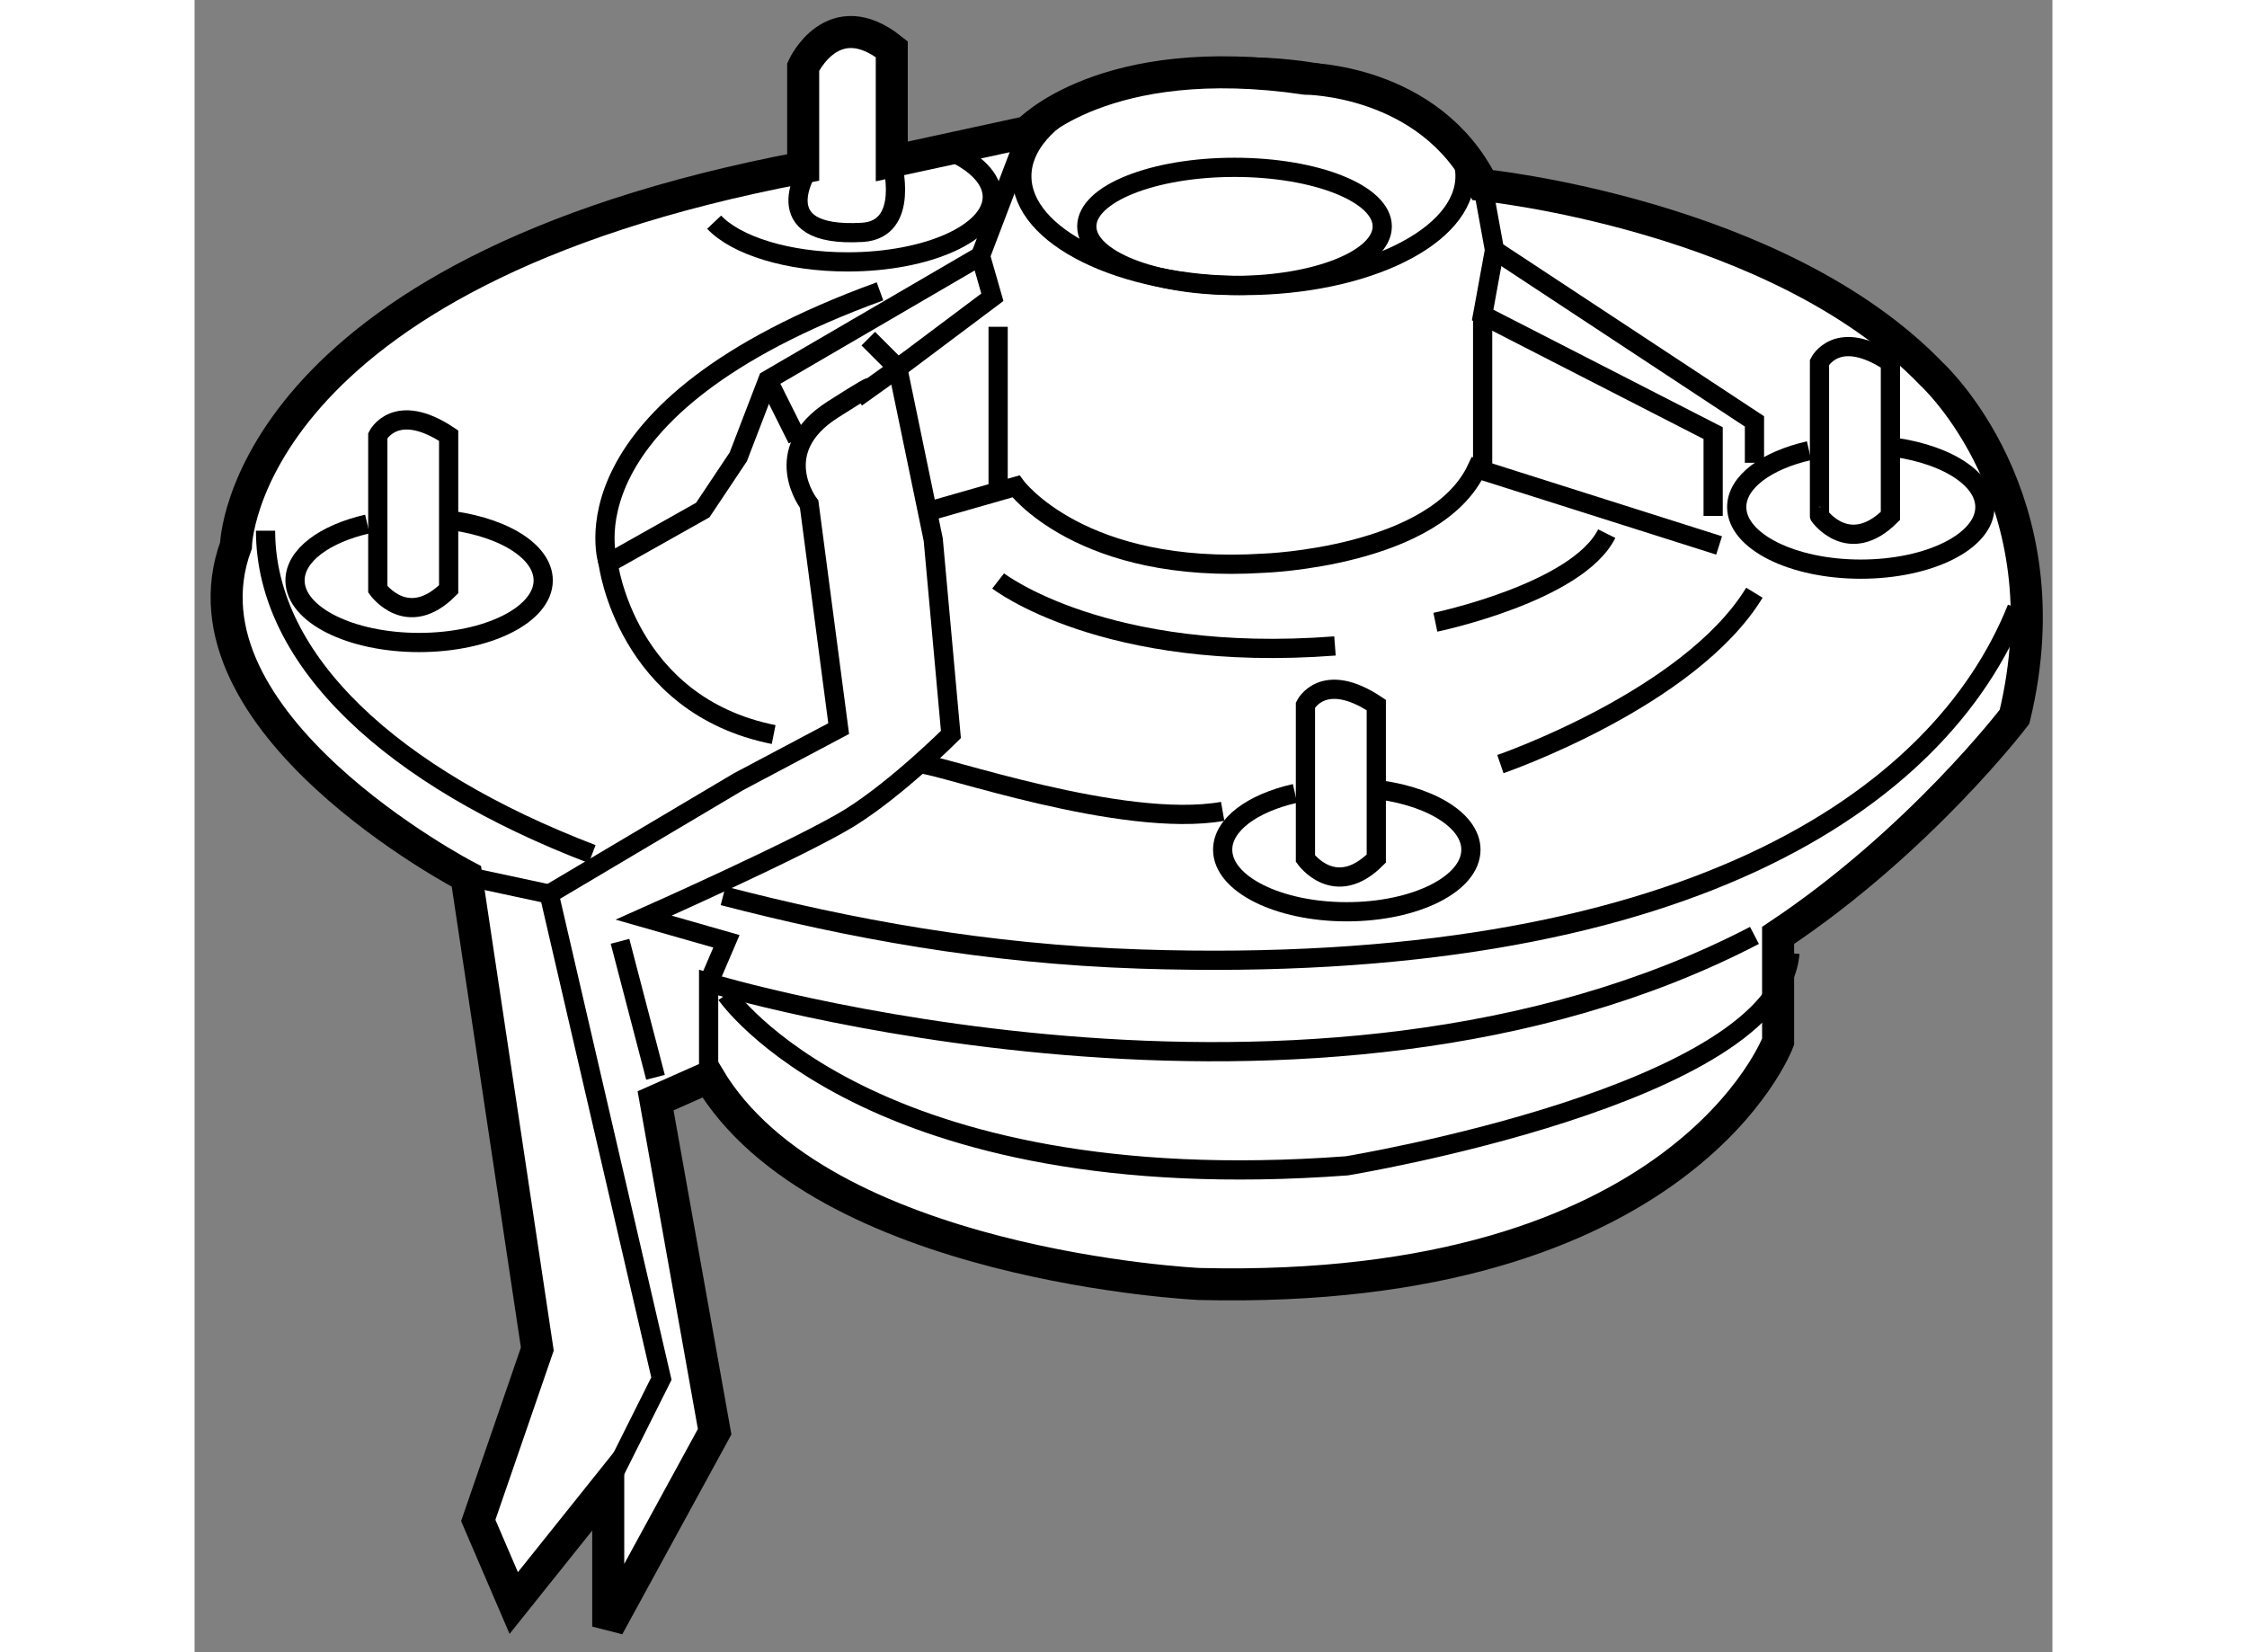 <?xml version="1.0" encoding="utf-8"?>
<!-- Generator: Adobe Illustrator 15.1.0, SVG Export Plug-In . SVG Version: 6.00 Build 0)  -->
<!DOCTYPE svg PUBLIC "-//W3C//DTD SVG 1.1//EN" "http://www.w3.org/Graphics/SVG/1.1/DTD/svg11.dtd">
<svg version="1.1" xmlns="http://www.w3.org/2000/svg" xmlns:xlink="http://www.w3.org/1999/xlink" x="0px" y="0px" width="244.8px"
	 height="180px" viewBox="79.023 70.867 29 25.79" enable-background="new 0 0 244.8 180" xml:space="preserve">
	
<rect x="79.023" y="70.867" width="29" height="25.79" fill="#808080" stroke="none"/>
	
<g><path fill="#FFFFFF" stroke="#000000" stroke-width="0.5" d="M84.373,91.925l-1.107-7.378c0,0-4.612-2.398-3.597-5.165
				c0,0,0.092-4.243,8.854-5.902v-1.568c0,0,0.461-1.014,1.383-0.277v1.752l2.122-0.461c0,0,1.199-1.292,4.335-0.831
				c0,0,1.937,0,2.767,1.66c0,0,4.611,0.462,7.009,2.952c0,0,2.121,1.937,1.292,5.349c0,0-1.476,1.938-3.69,3.412v1.66
				c0,0-1.475,3.966-9.038,3.781c0,0-5.902-0.275-7.655-3.227l-0.829,0.368l0.922,5.165l-1.661,3.042v-2.212l-1.475,1.844
				l-0.554-1.289L84.373,91.925z"></path><polyline fill="none" stroke="#000000" stroke-width="0.3" points="83.266,84.546 84.558,84.823 86.31,92.386 85.479,94.046 		"></polyline><path fill="none" stroke="#000000" stroke-width="0.3" d="M87.047,87.683v-1.477c0,0,9.408,2.859,16.325-0.738"></path><path fill="none" stroke="#000000" stroke-width="0.3" d="M97.469,84.269v-2.397c-0.831-0.553-1.106,0-1.106,0v2.397
				C96.363,84.269,96.824,84.916,97.469,84.269z"></path><path fill="none" stroke="#000000" stroke-width="0.3" d="M97.362,83.178c0.901,0.083,1.584,0.479,1.584,0.952
				c0,0.535-0.868,0.969-1.938,0.969c-1.069,0-1.937-0.434-1.937-0.969c0-0.39,0.463-0.727,1.129-0.878"></path><path fill="none" stroke="#000000" stroke-width="0.3" d="M105.494,78.92v-2.397c-0.831-0.553-1.107,0-1.107,0v2.397
				C104.386,78.92,104.847,79.565,105.494,78.92z"></path><path fill="none" stroke="#000000" stroke-width="0.3" d="M105.387,77.829c0.9,0.084,1.582,0.479,1.582,0.953
				c0,0.534-0.867,0.969-1.937,0.969c-1.07,0-1.937-0.435-1.937-0.969c0-0.391,0.463-0.728,1.129-0.88"></path><path fill="none" stroke="#000000" stroke-width="0.3" d="M82.989,80.065v-2.398c-0.83-0.552-1.106,0-1.106,0v2.398
				C81.883,80.065,82.344,80.71,82.989,80.065z"></path><path fill="none" stroke="#000000" stroke-width="0.3" d="M82.882,78.975c0.901,0.083,1.583,0.478,1.583,0.952
				c0,0.535-0.868,0.969-1.938,0.969s-1.936-0.434-1.936-0.969c0-0.39,0.462-0.727,1.128-0.88"></path><path fill="none" stroke="#000000" stroke-width="0.3" d="M84.558,84.823l2.952-1.752l1.567-0.831l-0.461-3.504
				c0,0-0.646-0.83,0.369-1.476c1.014-0.646,0.369-0.185,0.369-0.185l0.645-0.461l0.554,2.675l0.276,3.043c0,0-0.83,0.83-1.567,1.292
				c-0.739,0.461-3.229,1.567-3.229,1.567l1.292,0.369l-0.277,0.646"></path><ellipse fill="none" stroke="#000000" stroke-width="0.3" cx="95.395" cy="73.617" rx="3.459" ry="1.707"></ellipse><ellipse fill="none" stroke="#000000" stroke-width="0.3" cx="95.256" cy="74.401" rx="2.306" ry="0.922"></ellipse><polyline fill="none" stroke="#000000" stroke-width="0.3" points="99.129,73.755 99.314,74.771 103.372,77.445 103.372,78.09 		
				"></polyline><path fill="none" stroke="#000000" stroke-width="0.3" d="M88.062,82.333c-2.306-0.461-2.583-2.674-2.583-2.674l1.477-0.831
				l0.554-0.83l0.461-1.2l3.32-1.936l0.185,0.645l-1.476,1.107l-0.461-0.461"></path><line fill="none" stroke="#000000" stroke-width="0.3" x1="88.431" y1="77.721" x2="87.97" y2="76.798"></line><path fill="none" stroke="#000000" stroke-width="0.3" d="M90.553,78.828l1.291-0.369c0,0,1.015,1.383,3.874,1.199
				c0,0,2.674-0.093,3.32-1.476l3.782,1.199"></path><polyline fill="none" stroke="#000000" stroke-width="0.3" points="99.314,74.771 99.129,75.784 102.727,77.628 102.727,78.92 		
				"></polyline><line fill="none" stroke="#000000" stroke-width="0.3" x1="92.028" y1="72.925" x2="91.29" y2="74.862"></line><line fill="none" stroke="#000000" stroke-width="0.3" x1="91.566" y1="75.968" x2="91.566" y2="78.551"></line><line fill="none" stroke="#000000" stroke-width="0.3" x1="99.129" y1="75.784" x2="99.129" y2="78.182"></line><line fill="none" stroke="#000000" stroke-width="0.3" x1="86.218" y1="87.683" x2="85.664" y2="85.56"></line><path fill="none" stroke="#000000" stroke-width="0.3" d="M85.229,84.199c-3.111-1.191-5.098-3.011-5.098-5.048"></path><path fill="none" stroke="#000000" stroke-width="0.3" d="M107.468,80.361c-1.204,3.014-5.25,5.753-13.688,5.476
				c-2.409-0.079-4.537-0.475-6.507-0.987"></path><path fill="none" stroke="#000000" stroke-width="0.3" d="M88.616,73.479c0,0-0.738,1.106,0.83,1.015
				c0.759-0.046,0.46-1.107,0.46-1.107"></path><path fill="none" stroke="#000000" stroke-width="0.3" d="M90.813,73.223c0.409,0.184,0.662,0.438,0.662,0.717
				c0,0.56-1.012,1.015-2.259,1.015c-0.937,0-1.739-0.256-2.083-0.62"></path><path fill="none" stroke="#000000" stroke-width="0.3" d="M90.367,82.794c0.277,0,3.137,1.014,4.704,0.738"></path><path fill="none" stroke="#000000" stroke-width="0.3" d="M99.406,82.794c0,0,2.952-1.015,3.965-2.675"></path><path fill="none" stroke="#000000" stroke-width="0.3" d="M91.566,79.935c0,0,1.661,1.291,5.258,1.015"></path><path fill="none" stroke="#000000" stroke-width="0.3" d="M98.391,80.58c0,0,2.214-0.461,2.675-1.383"></path><path fill="none" stroke="#000000" stroke-width="0.3" d="M85.479,79.658c0,0-0.829-2.398,4.243-4.243"></path><path fill="none" stroke="#000000" stroke-width="0.3" d="M87.324,86.391c0,0,2.213,3.229,9.684,2.674c0,0,6.734-1.105,6.917-3.32
				"></path></g>


</svg>